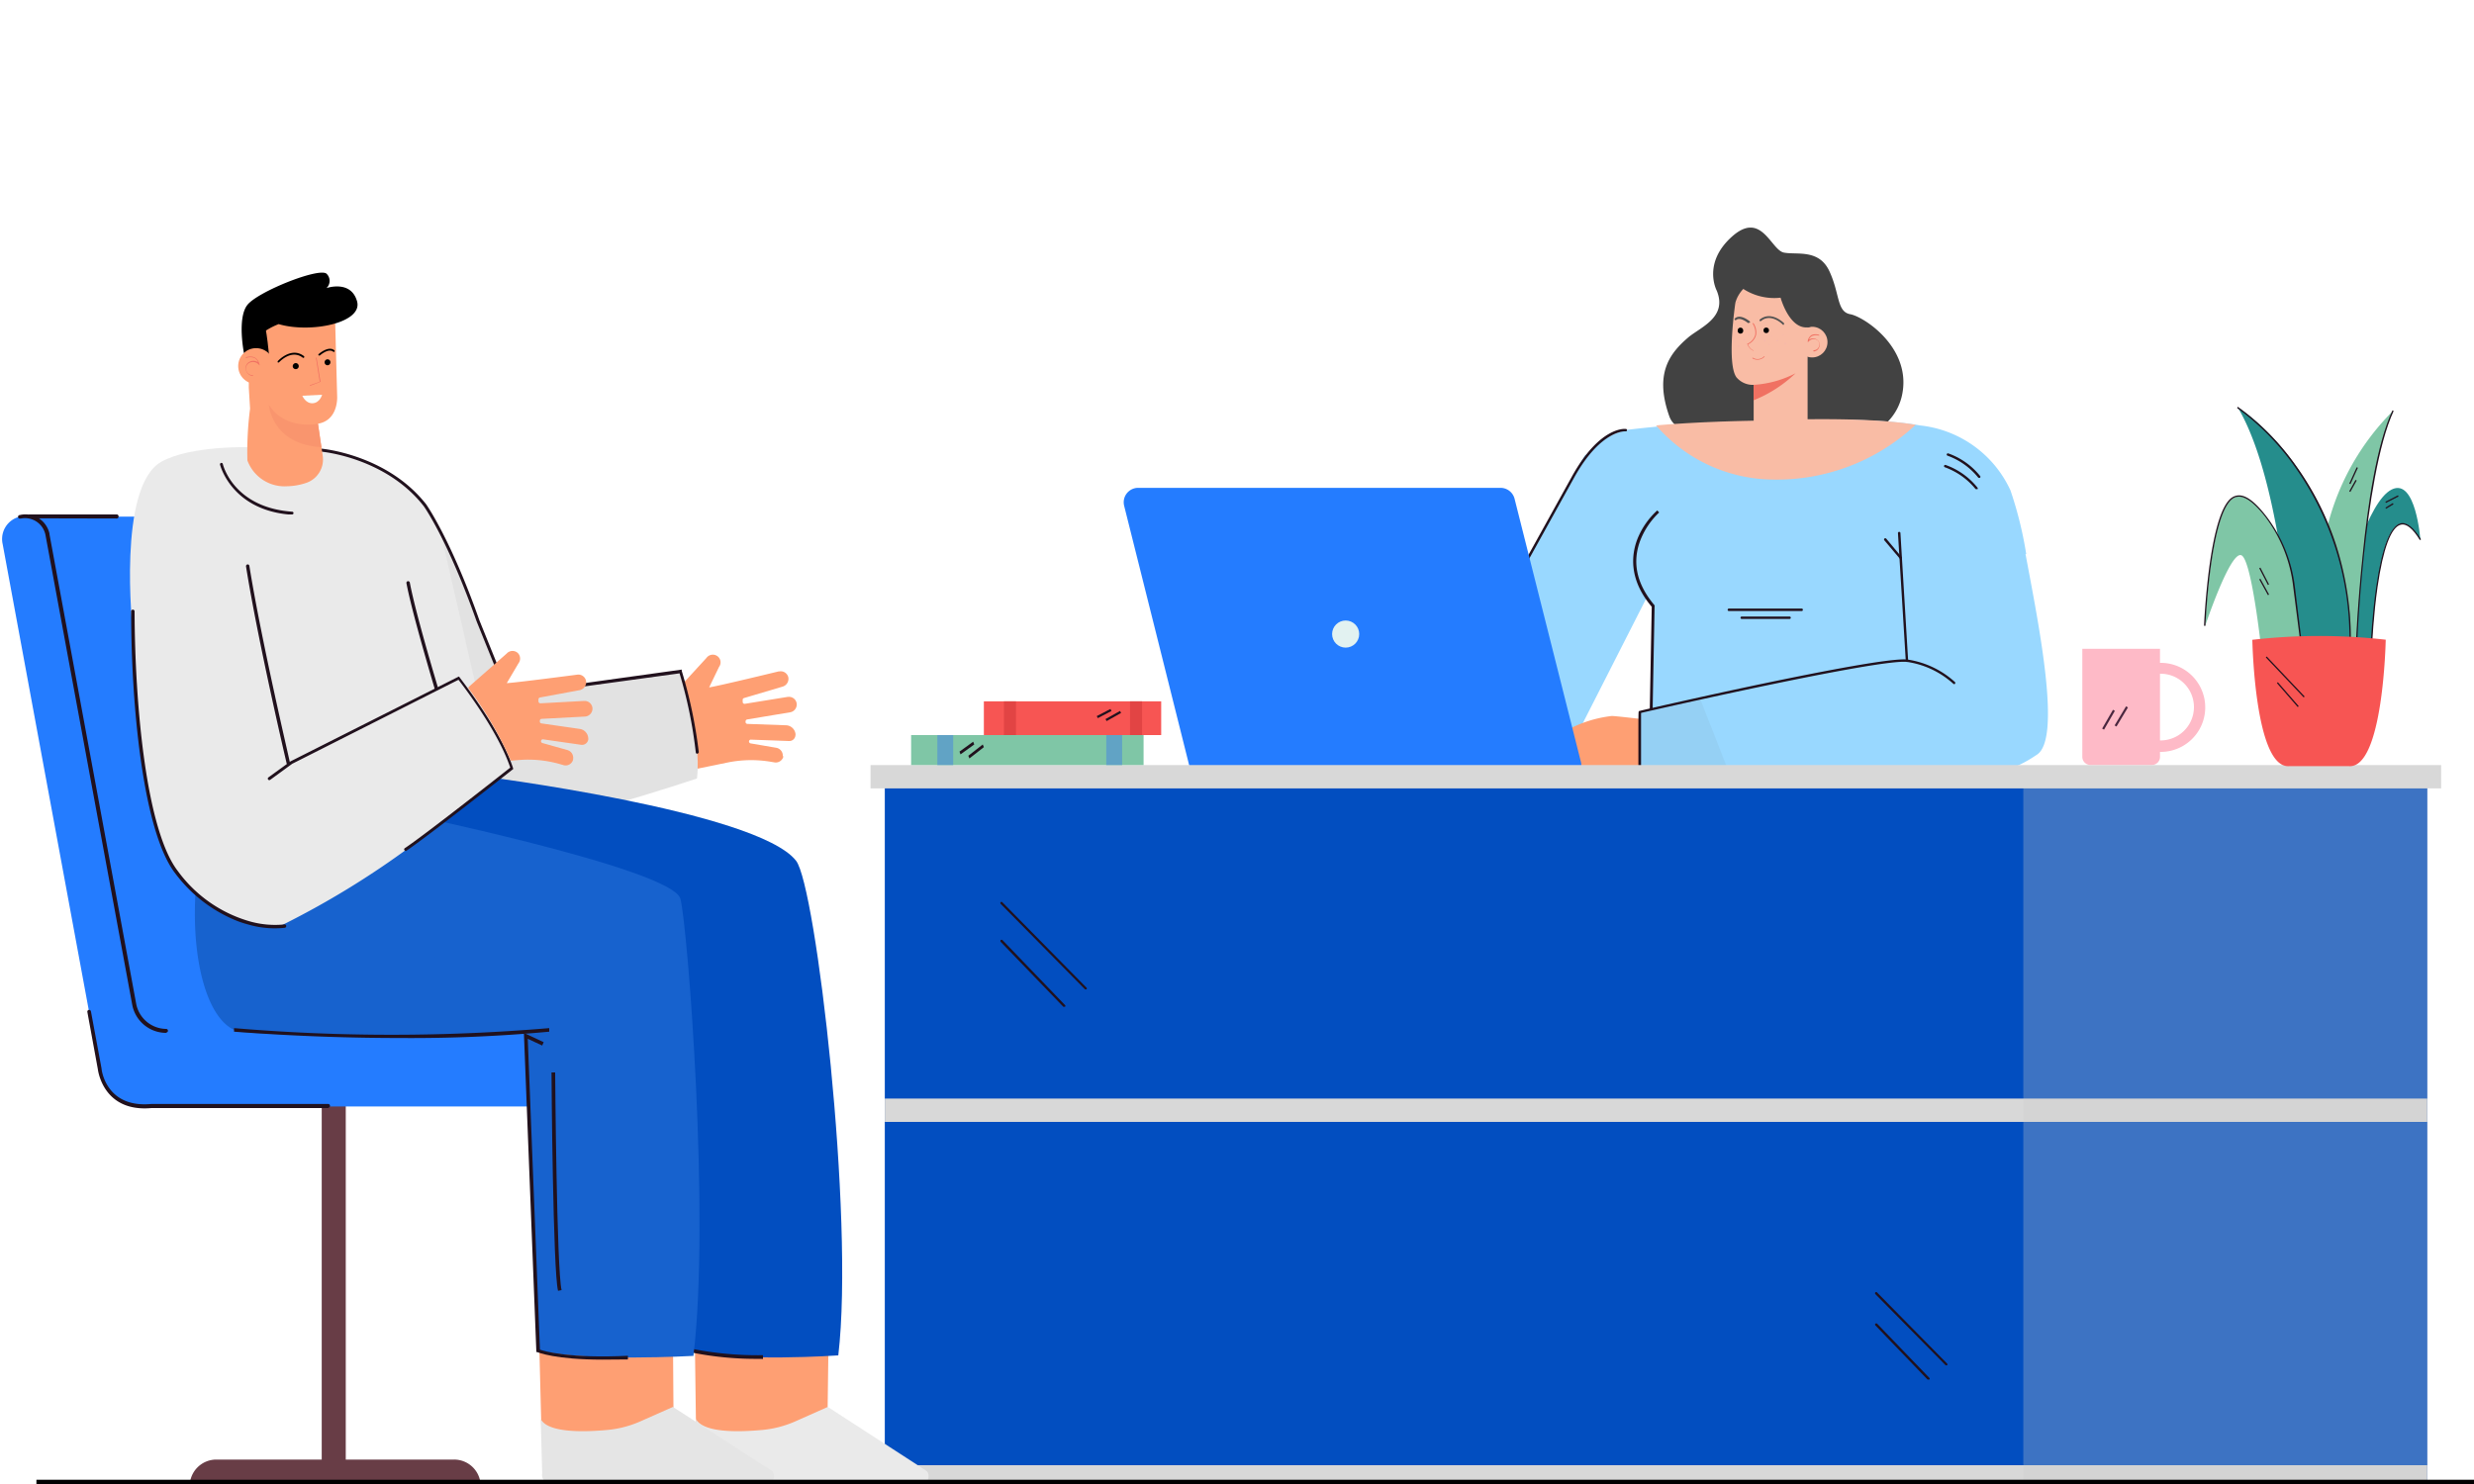 <svg id="Layer_1" data-name="Layer 1" xmlns="http://www.w3.org/2000/svg" viewBox="0 0 250 150"><defs><style>.cls-1{fill:#424242;}.cls-2{fill:#99d8ff;}.cls-3{fill:#f9bca5;}.cls-4{fill:#f07162;}.cls-5{fill:#515151;}.cls-6{fill:#21111d;}.cls-7{fill:#fe9f73;}.cls-8{fill:#95d0f4;}.cls-9{fill:#247cff;}.cls-10{fill:#e2f2f1;}.cls-11{fill:#024ec0;}.cls-12{fill:#d8d8d8;}.cls-13{opacity:0.3;}.cls-14{fill:#c9c9c9;}.cls-15{fill:#258d8c;}.cls-16{fill:#7fc6a6;}.cls-17{fill:#f75553;}.cls-18{fill:#febac7;}.cls-19{fill:#49263e;}.cls-20{fill:#e24444;}.cls-21{fill:#61a3c5;}.cls-22{fill:#f4b5ae;}.cls-23{fill:#e2e2e2;}.cls-24{fill:#eaeaea;}.cls-25{fill:#683d46;}.cls-26{fill:#1762ce;}.cls-27{fill:#e5e5e5;}.cls-28{fill:#f9956e;}.cls-29{fill:#fbfdfc;}</style></defs><g id="Layer_2" data-name="Layer 2"><g id="Illustration"><path class="cls-1" d="M173.48,29.38S172,26.63,175,23.93s3.95,1.34,5.26,1.6,3.55-.4,4.61,1.9.73,4.08,2.1,4.33,6,3.27,5.3,7.81a5.46,5.46,0,0,1-5.11,4.68s-16.94,2.16-18.47-2.16,0-6.38,2-8.06C172,33,174.55,32,173.48,29.38Z"/><path class="cls-2" d="M204.68,56h.07a38.44,38.44,0,0,0-1.59-6.43A11.37,11.37,0,0,0,194,43c-5.54-1-16-.42-16-.42a124.38,124.38,0,0,0-13.53.86,7.16,7.16,0,0,0-4,2.46l-.3.09s-.26.45-.38.68L141.89,78.87h42.9l5.72.49c10.7.18,14.08-2.26,15.34-3.09C208.34,74.61,206,63.05,204.68,56Zm-44.9,17.42,6.55-12.88.37.12.38.67L166.8,72s2.3.45,4.42.75l-.44,3Z"/><path class="cls-3" d="M167.35,43c4.72-.42,10.23-.48,10.23-.48s10.48-.54,16,.42a20.58,20.58,0,0,1-14.94,5.52A15.79,15.79,0,0,1,167.35,43Z"/><path class="cls-3" d="M175.36,30.61s-.92,6.17.12,7.54a2.16,2.16,0,0,0,1.73.75v3.87h5.45V30.09Z"/><path class="cls-4" d="M177.14,35.46a.06.06,0,0,0,.06-.05,0,0,0,0,0,0,0c-.31-.07-.52-.47-.57-.6a1.47,1.47,0,0,0,.82-.93,1.64,1.64,0,0,0-.26-1.21.06.06,0,0,0-.07,0,.07.07,0,0,0,0,.07h0a1.58,1.58,0,0,1,.24,1.12,1.41,1.41,0,0,1-.81.9l0,0,0,0s.23.6.67.69Z"/><path class="cls-4" d="M177.2,40.46V38.9a10.62,10.62,0,0,0,4.24-1.17A13.19,13.19,0,0,1,177.2,40.46Z"/><path class="cls-5" d="M180.19,32.84a.09.09,0,0,0,.09-.1.14.14,0,0,0,0-.07s-1.29-1.31-2.45-.37a.1.1,0,0,0,0,.14.09.09,0,0,0,.13,0c1-.82,2.14.31,2.19.36A.08.08,0,0,0,180.19,32.84Z"/><path class="cls-5" d="M176.74,32.62a.11.11,0,0,0,.07,0,.1.1,0,0,0,0-.14s-.92-.79-1.48-.31a.1.1,0,1,0,.1.18s0,0,0,0c.43-.37,1.21.31,1.22.31Z"/><circle cx="178.48" cy="33.39" r="0.28"/><path d="M175.6,33.39a.28.28,0,1,0,.55,0,.27.27,0,0,0-.27-.27h0A.27.27,0,0,0,175.6,33.39Z"/><circle class="cls-3" cx="183.12" cy="34.58" r="1.55"/><path class="cls-4" d="M183.23,35.53a.65.65,0,0,0,.62-.49.61.61,0,0,0-.25-.71.71.71,0,0,0-.8,0,.63.63,0,0,1,.3-.36,1,1,0,0,1,.68-.05s.06,0,.06,0a0,0,0,0,0,0-.06,1,1,0,0,0-.76,0,.85.85,0,0,0-.4.57l0,.17.13-.13a.67.67,0,0,1,.81-.1.53.53,0,0,1,.2.61.56.56,0,0,1-.53.42.05.05,0,1,0,0,.1h0Z"/><path class="cls-6" d="M167,71.73l.2-10.54,0,0c-1.82-2.14-2.3-4.36-1.43-6.61a7.77,7.77,0,0,1,1.89-2.78l-.19-.21a7.86,7.86,0,0,0-2,2.87c-.63,1.62-.89,4.12,1.44,6.87l-.2,10.44Z"/><path class="cls-7" d="M160.71,79h0a23.12,23.12,0,0,1,4.29.12h0l5.22.75-.29-6.69s-6.15-.78-7.05-.81A12.42,12.42,0,0,0,158,74c-1.73,1.36-.69,1.48-.69,1.48-1.66,1.59,0,1.58,0,1.58-1.61,1.29,0,1.6,0,1.6-.79.78-.63,1.17-.37,1.36a.78.78,0,0,0,.68.09c.54-.18,1.87-.64,3.08-1.08Z"/><path class="cls-4" d="M159.27,77.55a.11.11,0,0,1,.12.1.12.12,0,0,1-.07.11,13.62,13.62,0,0,0-1.94,1,.1.1,0,0,1-.15,0,.11.11,0,0,1,0-.15,14.24,14.24,0,0,1,2-1Z"/><path class="cls-4" d="M159.23,76.17a.11.11,0,0,1,.11.11.12.12,0,0,1-.08.11,6.81,6.81,0,0,0-1.88.76.11.11,0,1,1-.11-.18,6.86,6.86,0,0,1,1.94-.8Z"/><path class="cls-4" d="M158.94,74.61a.1.1,0,0,1,.11.1.11.11,0,0,1-.08.12,5.72,5.72,0,0,0-1.63.74.11.11,0,0,1-.15,0,.1.1,0,0,1,0-.15h0a6,6,0,0,1,1.71-.78Z"/><polygon class="cls-8" points="175.22 79.36 165.63 78.87 165.65 71.97 171.78 70.58 175.22 79.36"/><path class="cls-6" d="M165.65,79.48h0a.12.12,0,0,1-.09-.09c0-.09,0-2.09,0-3.76,0-3.69,0-3.7.06-3.75s7.69-1.77,12.54-2.78c5.84-1.22,13.12-2.64,14.62-2.43a9.12,9.12,0,0,1,4.77,2.27.13.13,0,0,1,0,.18.12.12,0,0,1-.16,0,8.88,8.88,0,0,0-4.64-2.21c-2.73-.37-25.42,4.8-26.92,5.15,0,.78,0,7,0,7.27a0,0,0,0,1,0,0A.12.12,0,0,1,165.65,79.48Z"/><path class="cls-6" d="M192.7,66.91a.12.12,0,0,1-.12-.12l-.79-12.9a.12.12,0,0,1,.12-.13h0a.12.12,0,0,1,.13.11l.78,12.91a.11.11,0,0,1-.11.13Z"/><path class="cls-6" d="M192.07,56.52a.11.11,0,0,1-.09-.05l-1.56-1.85a.13.13,0,0,1,0-.18.14.14,0,0,1,.18,0h0l1.55,1.86a.12.12,0,0,1,0,.17A.11.11,0,0,1,192.07,56.52Z"/><path class="cls-6" d="M149,66.21l-.06,0a.13.13,0,0,1,0-.17l9.89-17.85c2.81-5.09,5.36-4.85,5.47-4.83a.11.11,0,0,1,.11.13.12.12,0,0,1-.14.11s-2.5-.21-5.22,4.71l-9.89,17.85A.12.12,0,0,1,149,66.21Z"/><path class="cls-6" d="M182.07,61.76h-7.35a.12.12,0,0,1-.14-.11.14.14,0,0,1,.11-.14h7.38a.12.12,0,0,1,.11.14A.11.11,0,0,1,182.07,61.76Z"/><path class="cls-6" d="M180.81,62.56H176a.12.12,0,1,1,0-.24h4.84a.12.12,0,0,1,0,.24Z"/><path class="cls-6" d="M200,48.31a.16.16,0,0,1-.11-.05,7.08,7.08,0,0,0-3.09-2.2.12.12,0,0,1-.08-.15h0a.13.13,0,0,1,.16-.08,7.21,7.21,0,0,1,3.21,2.28.12.12,0,0,1,0,.17A.11.11,0,0,1,200,48.31Z"/><path class="cls-6" d="M199.73,49.43a.12.12,0,0,1-.1,0,7.14,7.14,0,0,0-3.1-2.2.12.12,0,0,1-.08-.15h0a.12.12,0,0,1,.16-.08,7.21,7.21,0,0,1,3.21,2.28.12.12,0,0,1,0,.17h0A.11.11,0,0,1,199.73,49.43Z"/><path class="cls-9" d="M158.32,78.87H121.7a1.47,1.47,0,0,1-1.43-1.11L113.6,51.14A1.46,1.46,0,0,1,115,49.31h36.62a1.47,1.47,0,0,1,1.43,1.11L159.75,77a1.46,1.46,0,0,1-1.43,1.83Z"/><circle class="cls-10" cx="135.98" cy="64.09" r="1.37"/><rect class="cls-11" x="89.41" y="79.36" width="155.87" height="71.11"/><rect class="cls-12" x="89.41" y="111.04" width="155.87" height="2.36"/><rect class="cls-12" x="89.41" y="148.1" width="155.87" height="2.36"/><g class="cls-13"><rect class="cls-14" x="204.46" y="79.36" width="40.82" height="71.11"/></g><rect class="cls-12" x="87.97" y="77.33" width="158.71" height="2.36"/><path class="cls-15" d="M244.58,54.56s-.45-6.3-2.9-5.08S237.24,58.73,237,59s-.19,7.58-.19,7.58l2.84-1.43S240.39,47.57,244.58,54.56Z"/><path class="cls-16" d="M241.84,41.51a25.11,25.11,0,0,0-7,13.31c-1.5,8.41,3.23,10.89,3.23,10.89S238.76,48,241.84,41.51Z"/><path class="cls-15" d="M231.67,66.84s-.92-17.9-5.54-25.66c0,0,8.12,4.85,10.81,17.57.15.71.24,1.51.36,2.27a12.58,12.58,0,0,1,.17,2.21c0,1.25-.2,2.32-.25,3.11C236.78,73.13,231.67,66.84,231.67,66.84Z"/><path class="cls-16" d="M231.83,59.24a14.58,14.58,0,0,0-2.84-7c-1.13-1.48-2.43-2.6-3.45-1.8-2.26,1.78-2.71,12.84-2.71,12.84s2.55-7.66,3.67-7.15S228.66,67,228.66,67l4.17.35Z"/><path class="cls-6" d="M237.52,66.22a31.39,31.39,0,0,0-1.46-11.15,29.21,29.21,0,0,0-3.93-7.83,25.63,25.63,0,0,0-6-6.12l-.07.12A25.44,25.44,0,0,1,232,47.33a30,30,0,0,1,5.37,18.88Z"/><path class="cls-6" d="M238.16,65.71s.17-4.48.72-9.65c.51-4.77,1.44-11.16,3-14.52l-.12-.06c-1.6,3.38-2.53,9.79-3,14.57-.55,5.17-.72,9.61-.73,9.66Z"/><path class="cls-6" d="M239.71,65.12s.13-2.91.55-5.84c.56-3.84,1.36-6,2.33-6.24.57-.15,1.22.37,1.94,1.55l.12-.07c-.76-1.23-1.46-1.78-2.09-1.62-1,.27-1.86,2.41-2.43,6.36-.43,2.93-.56,5.82-.56,5.85Z"/><path class="cls-6" d="M232.76,67.36l.13,0-1-8.11A14.6,14.6,0,0,0,229,52.17c-1-1.29-1.85-2-2.59-2.09a1.3,1.3,0,0,0-.95.27c-.95.75-1.7,3.16-2.23,7.14-.39,3-.51,5.73-.51,5.76h.14c0-.11.47-11,2.68-12.79a1.12,1.12,0,0,1,.86-.25c.69.09,1.53.78,2.49,2a14.43,14.43,0,0,1,2.83,7Z"/><rect class="cls-6" x="228.73" y="57.29" width="0.13" height="1.91" transform="translate(-1.25 111.35) rotate(-27.28)"/><rect class="cls-6" x="228.73" y="58.42" width="0.13" height="1.82" transform="translate(-0.23 117.76) rotate(-28.85)"/><rect class="cls-6" x="236.93" y="48.01" width="1.81" height="0.13" transform="translate(95.49 244.59) rotate(-65.51)"/><rect class="cls-6" x="237.11" y="49.05" width="1.32" height="0.13" transform="translate(79.57 233.29) rotate(-61.01)"/><rect class="cls-6" x="241" y="50.38" width="1.43" height="0.13" transform="translate(3.45 115.28) rotate(-27.01)"/><rect class="cls-6" x="241.02" y="51.07" width="0.88" height="0.13" transform="translate(8.59 132.93) rotate(-31.31)"/><path class="cls-17" d="M241.08,64.66s-.24,13.09-3.74,12.78h-6c-3.5.31-3.74-12.77-3.74-12.77A59.8,59.8,0,0,1,241.08,64.66Z"/><rect class="cls-6" x="230.85" y="65.64" width="0.13" height="5.57" transform="translate(16.19 177.48) rotate(-43.43)"/><rect class="cls-6" x="231.12" y="68.61" width="0.13" height="3.21" transform="translate(10.66 168.93) rotate(-41.01)"/><path class="cls-18" d="M210.42,65.58V76.51a.82.82,0,0,0,.81.81h6.23a.81.81,0,0,0,.81-.81V76a4.48,4.48,0,1,0,.14-9h-.14V65.58Zm7.85,9.26V68.1a3.37,3.37,0,0,1,.12,6.74Z"/><rect class="cls-19" x="213.23" y="72.3" width="2.25" height="0.22" transform="translate(41.99 218.98) rotate(-59.04)"/><rect class="cls-19" x="211.97" y="72.64" width="2.19" height="0.22" transform="translate(43.66 221.04) rotate(-60.05)"/><rect class="cls-17" x="99.42" y="70.89" width="17.92" height="3.41"/><rect class="cls-20" x="101.45" y="70.89" width="1.22" height="3.41"/><rect class="cls-20" x="114.19" y="70.89" width="1.22" height="3.41"/><rect class="cls-6" x="110.79" y="72.01" width="1.56" height="0.23" transform="translate(-20.69 59.62) rotate(-27.48)"/><rect class="cls-6" x="111.66" y="72.26" width="1.68" height="0.23" transform="translate(-21.03 64.36) rotate(-29.32)"/><rect class="cls-16" x="92.07" y="74.3" width="23.49" height="3.03"/><rect class="cls-21" x="94.72" y="74.3" width="1.6" height="3.03"/><rect class="cls-21" x="111.79" y="74.3" width="1.6" height="3.03"/><polygon class="cls-6" points="97.06 76.25 96.96 75.97 98.34 74.97 98.45 75.25 97.06 76.25"/><polygon class="cls-6" points="97.96 76.66 97.85 76.39 99.31 75.25 99.42 75.52 97.96 76.66"/><path class="cls-6" d="M109.72,100a.12.12,0,0,1-.08,0l-8.52-8.64a.12.12,0,0,1,0-.17.12.12,0,0,1,.16,0l8.51,8.64a.12.12,0,0,1,0,.17.1.1,0,0,1-.09,0Z"/><path class="cls-6" d="M107.54,101.76a.13.13,0,0,1-.09,0l-6.33-6.56a.15.15,0,0,1,0-.18h0a.15.15,0,0,1,.18,0l6.32,6.57a.11.11,0,0,1,0,.17A.12.12,0,0,1,107.54,101.76Z"/><path class="cls-6" d="M196.69,138a.09.09,0,0,1-.08,0l-7.1-7.19a.13.13,0,0,1,0-.18.12.12,0,0,1,.16,0l7.09,7.2a.14.14,0,0,1,0,.17.12.12,0,0,1-.09,0Z"/><path class="cls-6" d="M194.87,139.44a.18.18,0,0,1-.09,0l-5.27-5.47a.12.12,0,0,1,0-.17.13.13,0,0,1,.18,0l5.27,5.47a.11.11,0,0,1,0,.17A.11.11,0,0,1,194.87,139.44Z"/><path class="cls-3" d="M175.36,30.61s.48-2.39,3.67-2.65,3.62,2.13,3.62,2.13l-3.65.74-3.4-.24Z"/><path class="cls-1" d="M175.36,28.58a5.77,5.77,0,0,0,4.57,1.51s.86,3.15,2.72,3,.85-4.51.85-4.51-3.49-1.41-3.71-1.41-3.92-.23-3.92-.23Z"/><path class="cls-22" d="M178,34.27a0,0,0,0,0,.05-.06.06.06,0,0,0-.05-.06s-.06,0,0,.07A0,0,0,0,0,178,34.27Z"/><path class="cls-22" d="M178.33,34.5a.07.07,0,0,0,.06-.07.06.06,0,0,0-.06-.06.07.07,0,0,0-.07.06A.07.07,0,0,0,178.33,34.5Z"/><path class="cls-22" d="M179,34.05s.06,0,.06-.07,0,0-.06,0S179,34,179,34A.05.05,0,0,0,179,34.05Z"/><path class="cls-22" d="M179.59,34.5a.07.07,0,0,0,.06-.07.06.06,0,0,0-.06-.06.07.07,0,0,0-.07.06A.07.07,0,0,0,179.59,34.5Z"/><path class="cls-22" d="M180.19,33.9s.06,0,.06-.07a.06.06,0,0,0-.06,0s-.05,0-.05.07A.05.05,0,0,0,180.19,33.9Z"/><path class="cls-22" d="M180.42,34.79a.08.08,0,0,0,.05-.07s0,0-.05-.06a.07.07,0,0,0-.06.07A.09.09,0,0,0,180.42,34.79Z"/><path class="cls-22" d="M176.72,33.91a.06.06,0,0,0,.06-.06.06.06,0,1,0-.12,0A.06.06,0,0,0,176.72,33.91Z"/><path class="cls-22" d="M176.26,34.41a.05.05,0,0,0,.06-.06.06.06,0,0,0-.06-.06.06.06,0,0,0-.06.06A.06.06,0,0,0,176.26,34.41Z"/><path class="cls-22" d="M175.71,34.19a.05.05,0,0,0,0-.07,0,0,0,0,0,0,0,.05.05,0,0,0-.05.07A0,0,0,0,0,175.71,34.19Z"/><path class="cls-22" d="M175.67,35.06a.05.05,0,0,0,.05-.07.05.05,0,0,0-.05-.05.07.07,0,0,0-.06.07A.06.06,0,0,0,175.67,35.06Z"/><path class="cls-22" d="M175.25,34.55s.06,0,.06-.07a.06.06,0,0,0-.06,0,.05.05,0,0,0-.05.07A0,0,0,0,0,175.25,34.55Z"/><path class="cls-22" d="M175.35,33.79a.06.06,0,0,0,.05-.07,0,0,0,0,0-.05,0,.05.05,0,0,0,0,.07A.05.05,0,0,0,175.35,33.79Z"/><path class="cls-22" d="M178.77,34.88a.05.05,0,0,0,0-.07.05.05,0,0,0,0-.05.07.07,0,0,0-.06.07A.06.06,0,0,0,178.77,34.88Z"/><path class="cls-4" d="M178.3,36.07a1,1,0,0,1-1.22.15,0,0,0,0,1,0-.06h0s0,0,.06,0a.88.88,0,0,0,1.11-.14l0,0s0,0,.06,0a0,0,0,0,1,0,.06h0Z"/><path class="cls-7" d="M79.1,76.44a.8.8,0,0,0-.68-.86l-2.57-.44a.2.2,0,0,1-.16-.16h0a.19.19,0,0,1,.16-.22h0l3.85.14a.62.62,0,0,0,.68-.58.37.37,0,0,0,0-.18h0a1,1,0,0,0-.93-.83l-3.93-.14a.19.19,0,0,1-.18-.16v-.07a.21.21,0,0,1,.16-.22L79.83,72a.8.8,0,0,0,.68-.85.78.78,0,0,0-.85-.71H79.6l-4.33.7a.19.19,0,0,1-.22-.16l0-.2a.19.19,0,0,1,.13-.22l3.91-1.16a.82.82,0,0,0,.57-.94.79.79,0,0,0-.94-.59h-.06s-6,1.46-7,1.61l1-2.07a.77.77,0,0,0-.17-1.09h0a.79.79,0,0,0-1.1.18h0l-3.43,3.74a1.54,1.54,0,0,0,.1,1.22,62.41,62.41,0,0,0,.7,6.59l4.88-1a12,12,0,0,1,4.26-.05l.36.06a.79.79,0,0,0,.91-.63S79.1,76.46,79.1,76.44Z"/><path class="cls-23" d="M51.35,70.32,68.76,67.8s2.18,6.67,1.67,10.89c0,0-15.9,5.3-19.3,4.87s-6.85-5.29-6.85-5.29-.54-25.31,0-24.92S51.35,70.32,51.35,70.32Z"/><polygon class="cls-7" points="83.57 147.18 70.46 146.11 70.32 143.35 70.19 133.63 83.73 135.01 83.57 147.18"/><path class="cls-11" d="M48.2,78.39S76.49,81.94,80.44,87c2,2.5,5.92,36,4.27,50,0,0-10.1.7-14.93-.47l-1.18-34L46.89,95.93,35.74,78.8Z"/><path class="cls-6" d="M76.7,137.35a32.87,32.87,0,0,1-7-.68l-.13,0-1.19-34.38,1.52,1.22-.23.29-.89-.71L70,136.35a34.31,34.31,0,0,0,7.1.63v.38Z"/><path class="cls-24" d="M74.33,150.55H92.24a2.34,2.34,0,0,0,.38-.09c1.15-.36,1.25-1,1.2-1.42a.6.6,0,0,0-.28-.42l-9.89-6.41-3.26,1.45a10.68,10.68,0,0,1-3.29.87c-2.32.22-6,.34-6.78-1.1l.12,5.53S69.9,150.59,74.33,150.55Z"/><path class="cls-25" d="M45.88,147.53H34.94V110.11H32.51v37.42H21.86a2.69,2.69,0,0,0-2.69,2.69h29.4a2.68,2.68,0,0,0-2.69-2.69Z"/><polygon class="cls-9" points="2.1 52.22 27.24 52.22 40.53 110.11 11.73 107.11 2.1 52.22"/><path class="cls-9" d="M59.67,104.22H16.79a3.3,3.3,0,0,1-3.25-2.7L4.78,54.06A2.3,2.3,0,0,0,2.1,52.22l-.08,0A2.32,2.32,0,0,0,.27,55l9.93,53.76a2.37,2.37,0,0,0,.52,1.08,3.79,3.79,0,0,0,3.34,2H59.67A3.79,3.79,0,0,0,63.46,108h0a3.78,3.78,0,0,0-3.79-3.78Z"/><path class="cls-6" d="M16.79,104.4a3.49,3.49,0,0,1-3.43-2.85L4.6,54.1a2.11,2.11,0,0,0-2.47-1.69H2.06A.18.18,0,1,1,2,52.06a2.48,2.48,0,0,1,3,1.88S5,54,5,54l8.76,47.45A3.12,3.12,0,0,0,16.79,104a.18.18,0,0,1,.18.18.18.18,0,0,1-.18.19Z"/><path class="cls-26" d="M48.58,104.58s-10.84.18-18.44-.08a47.4,47.4,0,0,1-5.89-.2c-5.29-1.17-6.59-17.68-.59-27.79s27,20.93,27,20.93Z"/><path class="cls-7" d="M68.09,147.36l-11.18-.6a2.33,2.33,0,0,1-2.2-2.26l-.28-11L68,134.86Z"/><path class="cls-26" d="M39.49,81.94S68,87.78,68.76,90.86s3,32.24,1.31,46.19c0,0-10.86.62-15.69-.55l-1.31-32.08-4.68.17L37,84.6Z"/><path class="cls-6" d="M60.89,137.43c-4.8,0-6.51-.73-6.59-.76l-.1,0-1.26-32.26,2,.93-.15.34L53.33,105l1.23,31.42c.52.18,3,.9,8.89.62l0,.37C62.52,137.41,61.67,137.43,60.89,137.43Z"/><path class="cls-6" d="M56.39,130.47c-.51-2-.66-21.25-.66-22.07h.37c0,.2.15,20,.65,22Z"/><path class="cls-6" d="M40.42,104.92c-4.73,0-10.4-.16-16.77-.64l0-.36a188.91,188.91,0,0,0,31.85,0l0,.36A150.66,150.66,0,0,1,40.42,104.92Z"/><path class="cls-27" d="M58.71,150.55h17.9a2.23,2.23,0,0,0,.39-.09c1.15-.36,1.25-1,1.19-1.42a.56.56,0,0,0-.27-.42L68,142.21l-3.27,1.45a10.69,10.69,0,0,1-3.28.87c-2.32.22-6.07.34-6.81-1.1l.15,5.53S54.28,150.59,58.71,150.55Z"/><path class="cls-24" d="M28.28,93.62a87.55,87.55,0,0,0,13.24-8.08c6.38-4.82,10.23-7.86,10.23-7.86s-.89-2-1.74-3.6l-1.5-2.89-3.67-16s-1.15-7.71-11.54-9.54c.4.18-.85-.14-.85-.14s-9.4.34-13,.83c-5.54.77-6.1,15.09-6.1,15.09,0,9.5,1.12,22.52,4.42,26.76,4.2,5.38,9,5.55,10.48,5.47Z"/><path class="cls-24" d="M25.55,45.2s-6.27-.22-9.26,1.48c-4.47,2.53-2.88,17-2.88,17s3.8-2.08,4-2.77S25.55,45.2,25.55,45.2Z"/><path class="cls-6" d="M24,93.1a11.4,11.4,0,0,0,1.13.36,9.51,9.51,0,0,0,3.65.32.17.17,0,0,0,.14-.2.16.16,0,0,0-.19-.14,9.38,9.38,0,0,1-3.53-.32,13.65,13.65,0,0,1-7.21-5.05c-3.2-4.1-4.36-16.72-4.39-26.28a.18.18,0,0,0-.18-.17.18.18,0,0,0-.17.17h0c0,9.62,1.22,22.32,4.46,26.49A14.54,14.54,0,0,0,24,93.1Z"/><path class="cls-6" d="M29.07,77.31h.11a.17.17,0,0,0,.12-.21h0c0-.12-2.88-12.27-4.1-19.9a.17.17,0,0,0-.19-.15.18.18,0,0,0-.15.2c1.22,7.65,4.08,19.81,4.11,19.93A.17.17,0,0,0,29.07,77.31Z"/><path class="cls-6" d="M29.12,52l.4,0a.14.14,0,1,0,0-.28h0c-5.94-.42-7-4.77-7-4.81a.15.15,0,0,0-.17-.12.15.15,0,0,0-.12.16S23.31,51.42,29.12,52Z"/><path class="cls-6" d="M33.21,112h0l-17.9,0c-4.82.44-5.39-3.69-5.42-3.91L8.83,102.3a.18.18,0,0,1,.14-.22.19.19,0,0,1,.22.15L10.26,108c0,.16.46,4,5,3.59h0l17.91,0a.19.19,0,0,1,.18.19.18.18,0,0,1-.18.18Z"/><path class="cls-6" d="M11.78,52.41h0L3,52.39a.17.17,0,0,1-.17-.19A.18.18,0,0,1,3,52H3l8.79,0a.18.18,0,0,1,.19.18A.19.19,0,0,1,11.78,52.41Z"/><path class="cls-6" d="M44.27,69.55c-1.17-3.93-2.43-8.38-2.86-10.68a.18.18,0,0,0-.22-.12.17.17,0,0,0-.12.19c.44,2.32,1.71,6.81,2.88,10.76Z"/><path class="cls-6" d="M41,86a.15.15,0,0,1-.16-.15.14.14,0,0,1,.07-.12c2-1.33,9.76-7.44,10.65-8.14-1.22-3.66-4.68-8.17-5.23-8.88L29.53,77.2l-2.22,1.62a.15.15,0,0,1-.19-.24h0l2.25-1.63,17-8.57.08.09c0,.05,4.08,5.14,5.4,9.18l0,.1-.09.06c-.08.07-8.64,6.81-10.75,8.22A.11.11,0,0,1,41,86Z"/><path class="cls-6" d="M70.46,76.19a.15.15,0,0,1-.15-.13,45.44,45.44,0,0,0-1.64-8L51.25,70.45,48.16,62.8c-2.91-8.23-5.32-11.62-5.35-11.65-3.85-4.92-10.3-5.5-10.37-5.5a.15.15,0,0,1-.14-.16.15.15,0,0,1,.17-.14c.06,0,6.64.59,10.59,5.62,0,0,2.46,3.45,5.38,11.72l3,7.42,17.45-2.43,0,.13A47.57,47.57,0,0,1,70.61,76a.15.15,0,0,1-.13.17Z"/><path class="cls-7" d="M33.87,32.55l.2,7.51s.16,2.41-1.94,2.77L32.6,46A2.5,2.5,0,0,1,31,48.79a6.41,6.41,0,0,1-2,.36,4,4,0,0,1-4-2.61,34,34,0,0,1,.27-5.24l-.13-2.13.06-8.24Z"/><path class="cls-28" d="M27.17,40.91s.25,4,5.31,4.29l-.35-2.37S28.87,43.57,27.17,40.91Z"/><path d="M28.15,36.64l-.07,0a.12.12,0,0,1,0-.15S29.43,35,30.72,36a.11.11,0,0,1,0,.15.1.1,0,0,1-.13,0c-1.14-.87-2.33.41-2.38.46A.09.09,0,0,1,28.15,36.64Z"/><path d="M24.65,35.68l2.18.39.41.4s-.29-3.64-.71-4.34S24.65,35.68,24.65,35.68Z"/><path d="M32.28,35.93a.11.11,0,0,1-.08,0,.1.1,0,0,1,0-.14s1-.89,1.59-.38a.1.1,0,0,1,0,.14.09.09,0,0,1-.12,0c-.49-.39-1.33.37-1.34.37A.09.09,0,0,1,32.28,35.93Z"/><path d="M30.19,37a.3.3,0,0,1-.29.31.3.3,0,0,1-.32-.29.32.32,0,0,1,.3-.32h0A.31.31,0,0,1,30.19,37Z"/><path d="M33.39,36.61a.3.3,0,0,1-.29.31.3.3,0,1,1,0-.6h0A.29.29,0,0,1,33.39,36.61Z"/><circle class="cls-7" cx="25.88" cy="37" r="1.81"/><path class="cls-4" d="M25.59,38a.75.75,0,0,1-.72-.54.7.7,0,0,1,.26-.84.84.84,0,0,1,.95,0,.8.8,0,0,0-.37-.44,1.2,1.2,0,0,0-.81,0,0,0,0,0,1-.06,0h0a0,0,0,0,1,0-.06h0a1.22,1.22,0,0,1,.88,0,1,1,0,0,1,.48.65l.05.18-.13-.13a.8.8,0,0,0-1-.1.65.65,0,0,0-.23.73.65.65,0,0,0,.63.47h0a.05.05,0,0,1,0,.1Z"/><path class="cls-4" d="M31.31,39a.05.05,0,0,1,0,0,0,0,0,0,1,0-.06h0l1-.36-.38-2.37s0,0,0-.06a.07.07,0,0,1,.06,0h0l.4,2.44L31.33,39Z"/><path class="cls-29" d="M30.55,40l2-.1s-.22.82-.95.86S30.55,40,30.55,40Z"/><path d="M24.65,35.68s-.7-3.51.34-4.85,7.19-3.8,8-3.17a1,1,0,0,1,0,1.46s2.47-.86,3.09,1.33-4.71,3.26-7.92,2.31A7.13,7.13,0,0,0,24.65,35.68Z"/><path class="cls-7" d="M54.74,72.66l4.36-.23a.81.81,0,0,0,.77-.78.79.79,0,0,0-.78-.8H59l-4.38.24a.21.21,0,0,1-.21-.18V70.7a.2.2,0,0,1,.16-.2l4-.74a.82.82,0,0,0,.66-.87.79.79,0,0,0-.87-.7h0s-6.18.81-7.15.86l1.18-2A.79.79,0,0,0,52.32,66h0a.79.79,0,0,0-1.12.06h0l-3.81,3.35a.37.37,0,0,0-.07.14,37,37,0,0,1,4.3,7.34l.7-.06a11.73,11.73,0,0,1,4.25.4l.34.1a.78.78,0,0,0,1-.54l0-.05a.81.81,0,0,0-.59-.93L54.8,75.1a.19.19,0,0,1-.12-.24.18.18,0,0,1,.2-.13l3.82.55a.64.64,0,0,0,.74-.5.62.62,0,0,0,0-.19h0a1,1,0,0,0-.84-.91l-3.89-.56a.18.18,0,0,1-.16-.18v-.07a.2.2,0,0,1,.16-.21Z"/><rect x="3.68" y="149.57" width="246.56" height="0.98"/></g></g></svg>